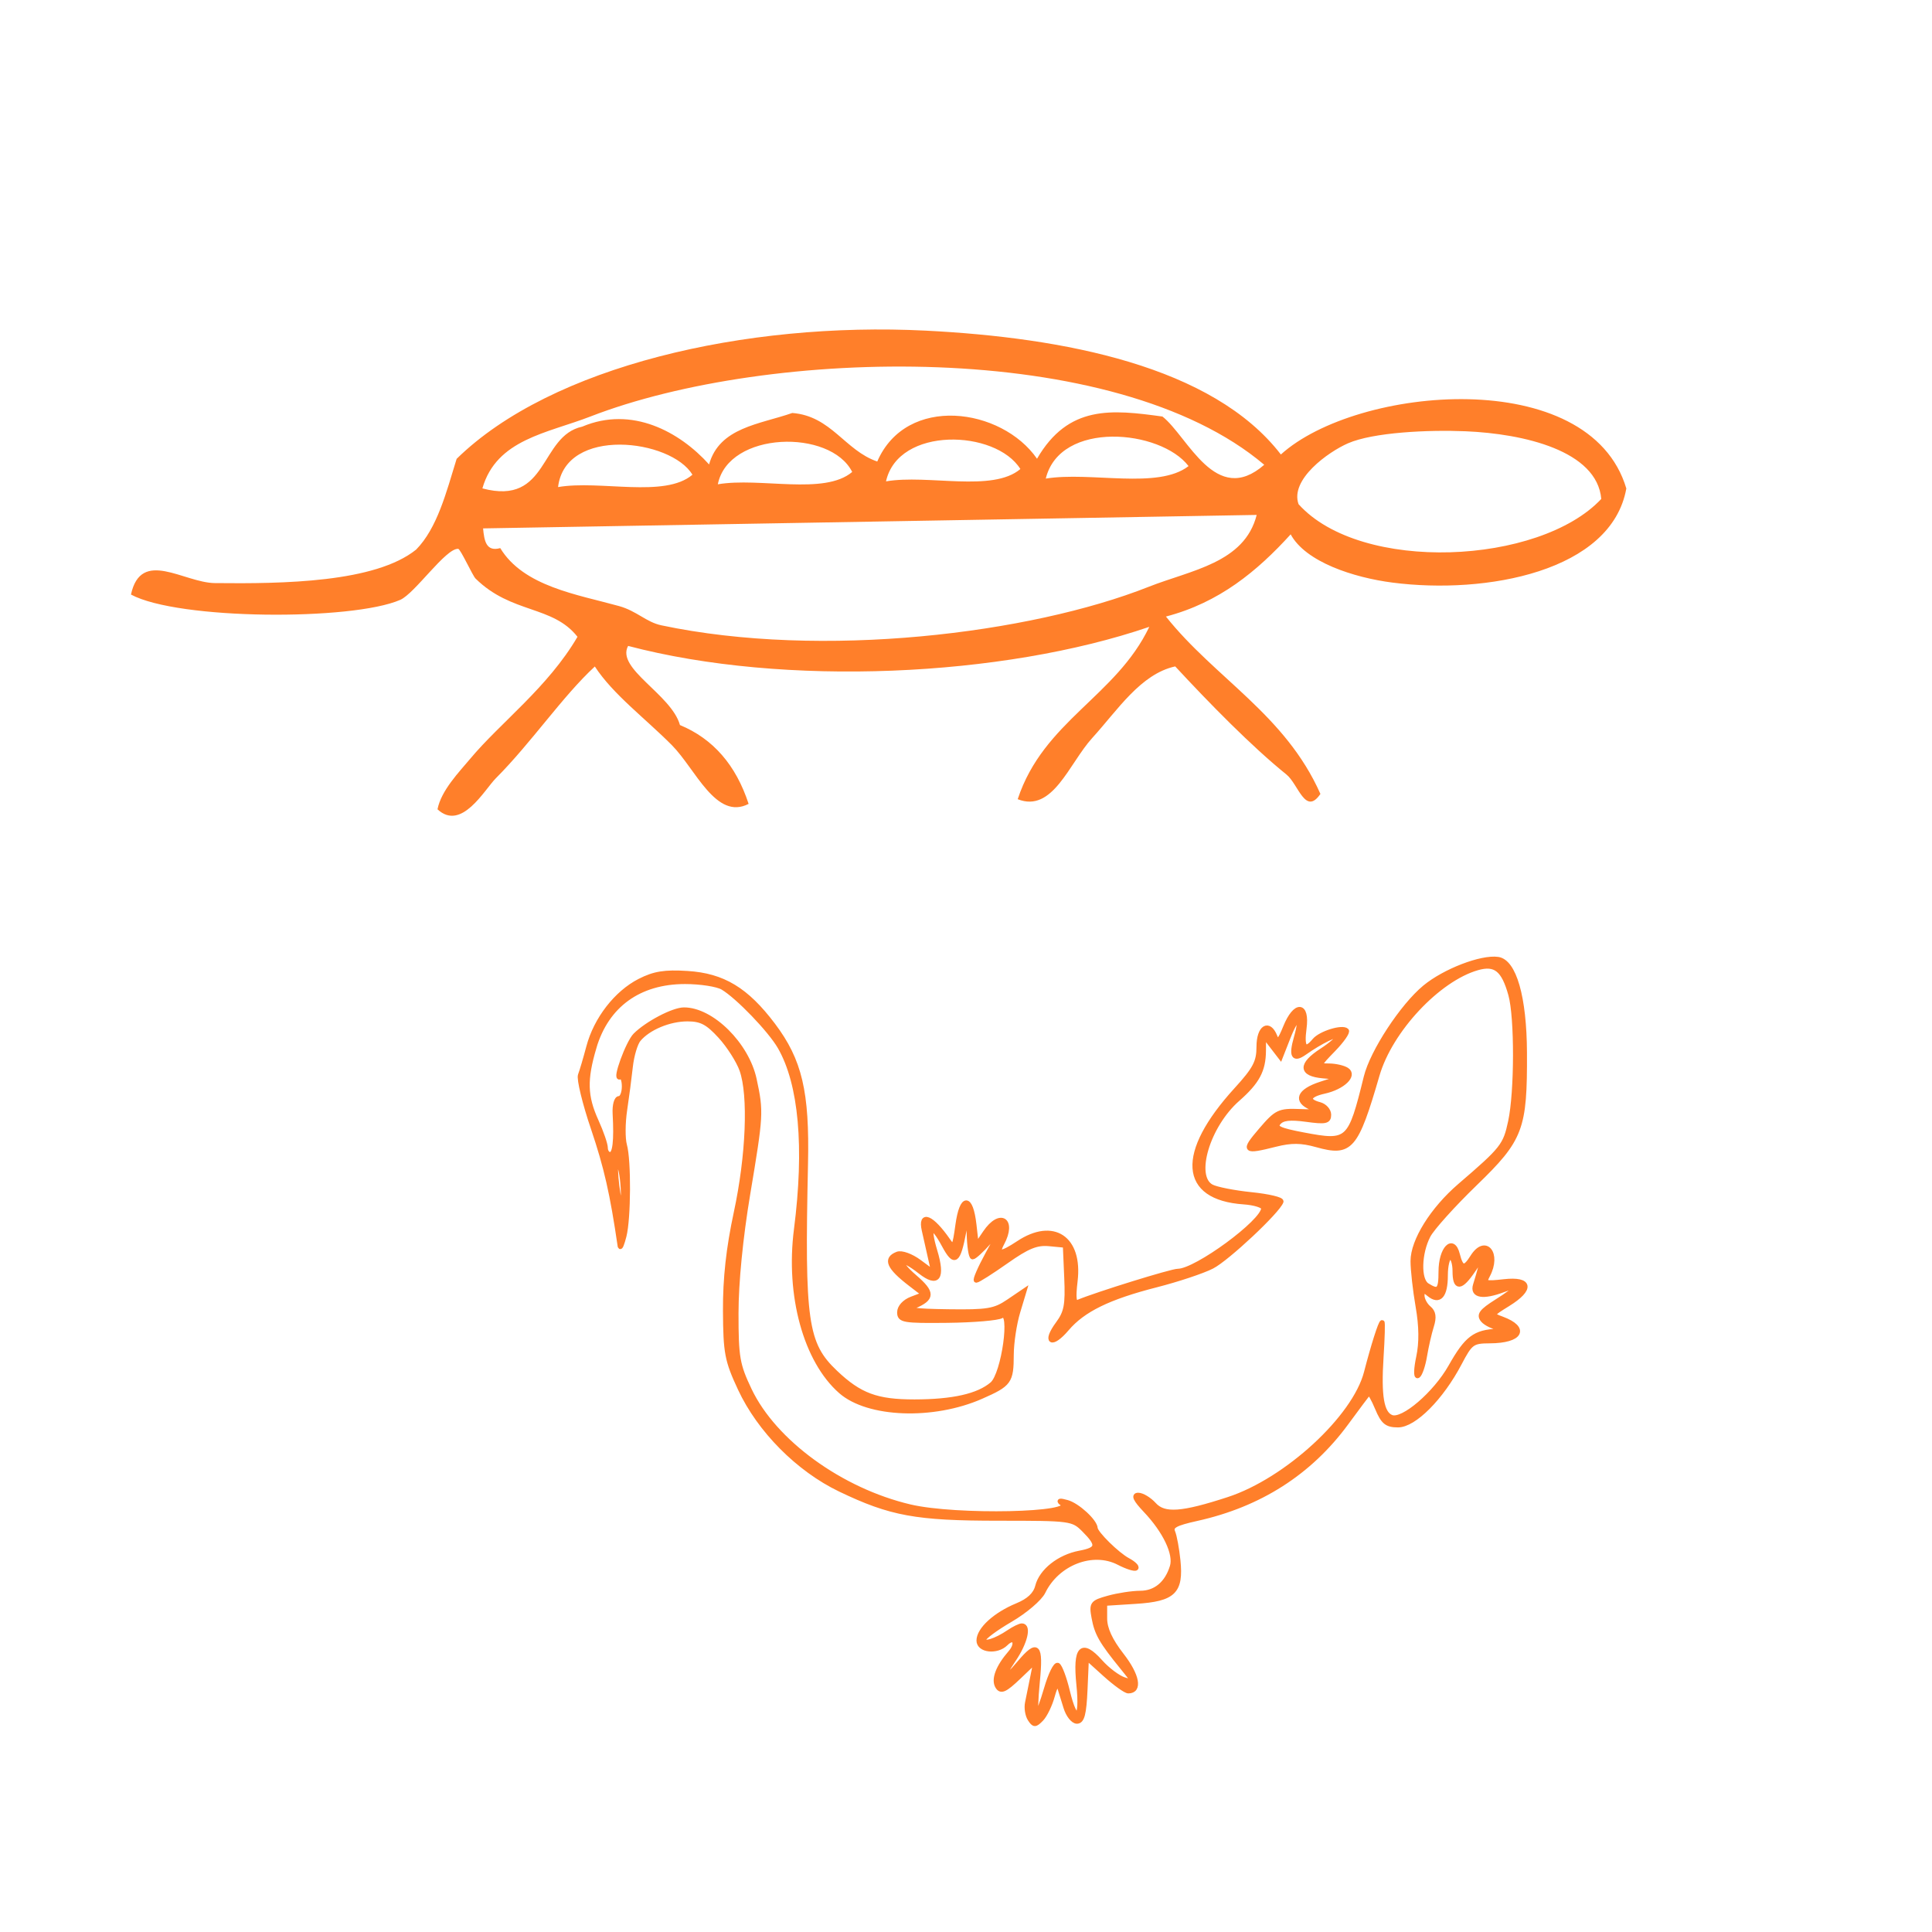 <?xml version="1.0" encoding="UTF-8" standalone="no"?>
<!-- Generator: Adobe Illustrator 15.0.0, SVG Export Plug-In . SVG Version: 6.00 Build 0)  -->

<svg
   xmlns:dc="http://purl.org/dc/elements/1.1/"
   xmlns:cc="http://creativecommons.org/ns#"
   xmlns:rdf="http://www.w3.org/1999/02/22-rdf-syntax-ns#"
   xmlns:svg="http://www.w3.org/2000/svg"
   xmlns="http://www.w3.org/2000/svg"
   xmlns:sodipodi="http://sodipodi.sourceforge.net/DTD/sodipodi-0.dtd"
   xmlns:inkscape="http://www.inkscape.org/namespaces/inkscape"
   version="1.1"
   id="Calque_1"
   x="0px"
   y="0px"
   width="178.001px"
   height="178.001px"
   viewBox="0 0 178.001 178.001"
   style="enable-background:new 0 0 178.001 178.001;"
   xml:space="preserve"
   sodipodi:docname="unideo-03-lizard.svg"
   inkscape:version="0.92.3 (2405546, 2018-03-11)"><defs
   id="defs13" /><sodipodi:namedview
   pagecolor="#ffffff"
   bordercolor="#666666"
   borderopacity="1"
   objecttolerance="10"
   gridtolerance="10"
   guidetolerance="10"
   inkscape:pageopacity="0"
   inkscape:pageshadow="2"
   inkscape:window-width="1006"
   inkscape:window-height="646"
   id="namedview11"
   showgrid="false"
   inkscape:zoom="1.3258352"
   inkscape:cx="89.000504"
   inkscape:cy="89.000504"
   inkscape:window-x="2340"
   inkscape:window-y="15"
   inkscape:window-maximized="0"
   inkscape:current-layer="g8" />
<g
   id="g8"
   style="fill:#ff7f2a"
   transform="matrix(0.843,0,0,0.843,15.839,23.803)">
	<g
   id="g6"
   style="fill:#ff7f2a"
   transform="matrix(0.919,-0.016,0.019,1.093,-6.19,-61.879)">
		<g
   id="g4"
   style="fill:#ff7f2a">
			<path
   d="m 137.001,78.231 c 9.199,-6.754 36.884,-8.442 41,4 -1.932,8.272 -16.897,10.374 -28,9 -4.61,-0.569 -10.281,-2.211 -12,-5 -4.051,3.617 -8.634,6.701 -15,8 5.729,6.271 13.989,10.01 18,18 -1.842,2.188 -2.604,-1.019 -4,-2 -4.104,-2.884 -9.046,-7.286 -13,-11 -4.138,0.701 -6.938,4.271 -10,7 -2.817,2.511 -4.866,7.458 -9,6 3.227,-7.772 11.904,-10.095 16,-17 -17.532,4.766 -43.508,5.389 -62.001,1 -1.528,2.247 5.048,4.913 6,8 3.907,1.427 6.574,4.093 8,8 -3.909,1.634 -6.242,-3.581 -9,-6 -3.128,-2.743 -6.886,-5.171 -9,-8 -3.919,2.942 -7.653,7.455 -12,11 -1.379,1.125 -4.203,5.274 -7,3 0.476,-1.884 2.667,-3.705 4,-5 3.672,-3.565 9.383,-6.999 13,-12 -2.889,-3.204 -7.792,-2.394 -12,-6 -0.34,-0.292 -1.728,-2.98 -2,-3 -1.479,-0.1 -5.247,4.389 -7,5 -5.76,2.013 -26.444,1.628 -32,-1 1.298,-4.625 6.303,-1.088 10,-1 8.15,0.195 19.062,0.227 24,-3 2.551,-2.115 3.692,-5.641 5,-9 11.455,-9.113 34.619,-13.216 56.001,-12 16.402,0.934 34.085,4.041 42,13 z M 55,73.231 c -5.178,1.603 -11.222,2.114 -13,7 7.896,1.896 6.854,-5.146 12,-6 5.938,-2.01 11.56,0.673 15,4 1.31,-3.69 6.084,-3.916 10,-5 4.628,0.372 6.167,3.833 10,5 3.609,-6.679 14.896,-5.167 19.001,0 3.837,-5.34 8.979,-4.787 15,-4 2.984,2.042 6.134,9.163 12,5 C 117.492,66.309 76.265,66.653 55,73.231 Z m -4,7 c 5.018,-0.649 12.645,1.312 16,-1 -2.465,-3.608 -15.015,-5.083 -16,1 z m 19,0 c 5.018,-0.649 12.645,1.312 16,-1 -2.488,-4.36 -14.63,-4.304 -16,1 z m 20.001,0 c 5.017,-0.649 12.644,1.312 16,-1 -2.854,-3.996 -14.434,-4.501 -16,1 z m 19,0 c 5.349,-0.65 13.312,1.313 17,-1 -3.25,-3.717 -15.179,-4.822 -17,1 z m 50,-4 c -4.438,-0.222 -10.979,-0.057 -14,1 -2.36,0.826 -6.999,3.514 -6,6 7.278,7.041 28.538,6.478 36,0 -0.407,-4.824 -9.057,-6.652 -16,-7 z M 44,86.231 c 2.69,3.884 9.104,4.776 14,6 2.114,0.528 3.196,1.652 5,2 19.017,3.67 43.822,1.478 58.001,-3 5.053,-1.595 11.451,-2.208 13,-7 -30.668,0 -61.334,0 -92.001,0 0.113,1.221 0.299,2.368 2,2 z"
   id="path2"
   style="fill:#ff7f2a"
   inkscape:connector-curvature="0" />
		</g>
	</g>
<path
   style="fill:#ff7f2a;fill-opacity:1;stroke:#ff7f2a;stroke-width:0.51;stroke-opacity:1"
   d="m 46.058,95.123 c 1.423,4.218 2.07,7.068 2.916,12.849 0.033,0.227 0.236,-0.276 0.45,-1.118 0.492,-1.933 0.524,-8.261 0.05,-9.946 -0.197,-0.701 -0.186,-2.423 0.025,-3.825 0.211,-1.403 0.492,-3.537 0.623,-4.744 0.132,-1.207 0.528,-2.542 0.881,-2.966 1.058,-1.274 3.353,-2.235 5.339,-2.235 1.502,0 2.207,0.369 3.585,1.873 0.944,1.03 2.005,2.694 2.359,3.698 0.978,2.776 0.714,9.354 -0.627,15.596 -0.833,3.879 -1.197,7.184 -1.178,10.711 0.024,4.614 0.179,5.428 1.624,8.529 2.112,4.535 6.351,8.807 10.914,10.998 5.541,2.661 8.327,3.17 17.339,3.17 7.895,0 8.105,0.028 9.329,1.252 1.67,1.67 1.58,2.143 -0.481,2.53 -2.226,0.418 -4.183,1.965 -4.603,3.639 -0.224,0.891 -0.944,1.569 -2.225,2.097 -2.395,0.986 -4.19,2.628 -4.19,3.832 0,1.079 1.979,1.298 2.95,0.328 0.929,-0.929 1.398,-0.032 0.513,0.983 -1.362,1.562 -1.888,2.949 -1.409,3.723 0.364,0.59 0.814,0.386 2.315,-1.048 l 1.862,-1.779 -0.356,1.785 c -0.196,0.982 -0.452,2.244 -0.57,2.805 -0.118,0.561 0.009,1.364 0.282,1.785 0.441,0.68 0.58,0.68 1.243,0 0.41,-0.421 0.963,-1.568 1.228,-2.55 0.291,-1.077 0.582,-1.482 0.733,-1.02 0.138,0.421 0.46,1.454 0.715,2.295 0.255,0.842 0.803,1.53 1.217,1.53 0.575,0 0.789,-0.821 0.904,-3.48 l 0.152,-3.48 2.018,1.823 c 1.11,1.002 2.254,1.823 2.542,1.823 1.312,0 0.996,-1.714 -0.723,-3.921 -1.247,-1.6 -1.844,-2.899 -1.844,-4.009 v -1.642 l 3.377,-0.215 c 4.141,-0.264 4.979,-1.077 4.631,-4.494 -0.129,-1.262 -0.386,-2.658 -0.572,-3.102 -0.271,-0.646 0.25,-0.937 2.616,-1.462 6.879,-1.526 12.347,-5.023 16.33,-10.443 1.253,-1.705 2.357,-3.182 2.454,-3.282 0.097,-0.1 0.523,0.645 0.946,1.658 0.635,1.519 1.03,1.84 2.26,1.84 1.775,0 4.737,-2.978 6.723,-6.758 1.193,-2.271 1.4,-2.423 3.313,-2.431 3.389,-0.013 4.132,-1.386 1.314,-2.429 -1.196,-0.442 -1.189,-0.46 0.652,-1.597 2.693,-1.664 2.5,-2.802 -0.418,-2.473 -2.077,0.234 -2.235,0.175 -1.785,-0.665 1.282,-2.396 -0.261,-4.258 -1.665,-2.009 -0.848,1.357 -1.234,1.286 -1.633,-0.3 -0.499,-1.988 -1.819,-0.614 -1.819,1.893 0,2.046 -0.246,2.29 -1.505,1.494 -0.948,-0.6 -0.879,-3.497 0.13,-5.433 0.424,-0.814 2.723,-3.368 5.108,-5.676 5.041,-4.877 5.463,-5.99 5.425,-14.318 -0.027,-6.063 -1.143,-9.96 -2.922,-10.213 -1.81,-0.257 -5.816,1.285 -7.985,3.073 -2.456,2.025 -5.74,7.037 -6.421,9.799 -1.742,7.073 -1.927,7.245 -6.826,6.316 -2.683,-0.509 -3.199,-0.757 -2.735,-1.317 0.415,-0.5 1.25,-0.596 3.031,-0.351 2.1,0.289 2.459,0.213 2.459,-0.523 0,-0.473 -0.459,-0.981 -1.02,-1.127 -1.484,-0.388 -1.249,-1.036 0.515,-1.424 2.032,-0.446 3.4,-1.762 2.455,-2.36 -0.371,-0.235 -1.237,-0.432 -1.923,-0.436 -1.234,-0.007 -1.228,-0.028 0.475,-1.785 0.948,-0.978 1.593,-1.907 1.435,-2.065 -0.45,-0.45 -2.851,0.294 -3.51,1.087 -1.024,1.234 -1.401,0.788 -1.118,-1.325 0.365,-2.723 -0.972,-2.806 -2.057,-0.128 -0.62,1.529 -0.846,1.734 -1.129,1.02 -0.675,-1.701 -1.775,-1.016 -1.775,1.107 0,1.678 -0.398,2.435 -2.479,4.718 -6.32,6.932 -5.991,11.792 0.832,12.262 1.186,0.082 2.156,0.389 2.156,0.682 0.002,1.455 -7.362,6.862 -9.346,6.862 -0.702,0 -8.848,2.528 -10.908,3.385 -0.458,0.191 -0.539,-0.407 -0.313,-2.313 0.554,-4.681 -2.406,-6.651 -6.21,-4.132 -1.932,1.279 -2.475,1.289 -1.803,0.034 1.374,-2.568 -0.206,-3.585 -1.836,-1.181 l -0.951,1.403 -0.255,-2.256 c -0.365,-3.227 -1.349,-3.208 -1.795,0.035 -0.335,2.435 -0.429,2.586 -1.054,1.683 -1.77,-2.559 -3.073,-3.116 -2.62,-1.12 0.143,0.631 0.435,1.927 0.648,2.879 l 0.387,1.731 -1.572,-1.162 c -0.877,-0.648 -1.926,-1.026 -2.374,-0.854 -1.365,0.524 -0.965,1.447 1.423,3.281 l 1.46,1.121 -1.332,0.507 c -0.782,0.297 -1.332,0.901 -1.332,1.462 0,0.876 0.437,0.951 5.228,0.899 2.875,-0.031 5.545,-0.258 5.933,-0.505 1.238,-0.788 0.249,6.366 -1.032,7.461 -1.51,1.291 -4.289,1.919 -8.497,1.923 -4.121,0.003 -5.982,-0.687 -8.634,-3.204 -3.283,-3.115 -3.627,-5.529 -3.248,-22.806 0.172,-7.842 -0.638,-11.285 -3.566,-15.165 -2.923,-3.871 -5.464,-5.405 -9.365,-5.653 -2.47,-0.157 -3.621,0.028 -5.21,0.839 -2.553,1.302 -4.776,4.17 -5.579,7.198 -0.34,1.279 -0.751,2.67 -0.914,3.091 -0.163,0.421 0.478,3.06 1.425,5.866 z m 0.089,-8.894 c 1.369,-4.61 4.917,-7.172 9.931,-7.172 1.678,0 3.534,0.287 4.124,0.638 1.653,0.983 5.183,4.652 6.243,6.489 2.32,4.019 2.944,10.971 1.792,19.955 -0.924,7.208 1.031,14.332 4.855,17.689 2.99,2.625 10.096,2.894 15.353,0.581 3.102,-1.365 3.298,-1.637 3.308,-4.594 0.004,-1.288 0.321,-3.383 0.704,-4.656 l 0.697,-2.314 -1.719,1.166 c -1.518,1.03 -2.291,1.158 -6.602,1.098 -3.743,-0.052 -4.606,-0.187 -3.696,-0.577 2.027,-0.868 2.035,-1.489 0.041,-3.207 -2.111,-1.819 -1.598,-2.311 0.603,-0.58 1.929,1.517 2.51,0.704 1.617,-2.264 -0.849,-2.82 -0.355,-3.125 0.996,-0.616 1.145,2.126 1.537,1.851 2.177,-1.521 l 0.484,-2.55 0.057,2.678 c 0.031,1.473 0.212,2.678 0.402,2.678 0.19,0 1.002,-0.746 1.804,-1.658 l 1.458,-1.658 -1.597,2.933 c -0.879,1.613 -1.449,2.933 -1.269,2.933 0.181,0 1.655,-0.936 3.277,-2.079 2.323,-1.638 3.318,-2.044 4.693,-1.913 l 1.745,0.166 0.153,3.538 c 0.128,2.965 -0.024,3.777 -0.938,5.013 -1.511,2.044 -0.699,2.522 0.962,0.567 1.773,-2.088 4.564,-3.454 9.769,-4.783 2.336,-0.596 5.078,-1.508 6.094,-2.027 1.663,-0.849 7.206,-6.046 7.568,-7.096 0.08,-0.233 -1.388,-0.581 -3.262,-0.773 -1.874,-0.192 -3.834,-0.577 -4.354,-0.855 -2.08,-1.113 -0.409,-6.695 2.865,-9.57 2.142,-1.881 2.817,-3.139 2.832,-5.276 l 0.011,-1.691 0.915,1.189 0.915,1.189 0.853,-2.173 c 0.988,-2.516 1.59,-2.482 0.864,0.049 -0.574,2.003 -0.296,2.503 0.917,1.646 1.747,-1.233 3.673,-2.172 3.667,-1.787 -0.004,0.218 -0.807,0.914 -1.785,1.548 -2.36,1.529 -2.31,2.565 0.134,2.78 l 1.913,0.168 -2.168,0.708 c -2.382,0.778 -2.8,1.842 -1.02,2.596 0.922,0.391 0.674,0.467 -1.266,0.392 -2.252,-0.088 -2.537,0.05 -4.248,2.048 -1.981,2.314 -1.853,2.439 1.601,1.569 1.728,-0.435 2.813,-0.423 4.502,0.05 3.703,1.037 4.29,0.358 6.613,-7.637 1.421,-4.893 6.637,-10.471 10.946,-11.706 1.966,-0.564 2.867,0.162 3.635,2.925 0.692,2.491 0.679,10.598 -0.023,13.869 -0.563,2.627 -0.844,2.982 -5.524,7.003 -2.999,2.576 -5.142,6.012 -5.142,8.242 0,0.974 0.251,3.212 0.557,4.972 0.375,2.152 0.396,3.959 0.064,5.516 -0.271,1.273 -0.302,2.196 -0.067,2.051 0.235,-0.145 0.568,-1.116 0.741,-2.158 0.173,-1.042 0.509,-2.512 0.747,-3.266 0.312,-0.988 0.23,-1.54 -0.294,-1.975 -0.4,-0.332 -0.728,-0.948 -0.728,-1.369 0,-0.612 0.149,-0.642 0.743,-0.149 1.132,0.94 1.808,0.174 1.808,-2.052 0,-1.106 0.23,-2.01 0.51,-2.01 0.281,0 0.51,0.689 0.51,1.53 0,1.979 0.646,1.938 2.034,-0.128 1.113,-1.657 1.145,-1.4 0.202,1.658 -0.36,1.169 0.848,1.374 3.087,0.523 1.91,-0.726 1.602,-0.211 -0.769,1.286 -1.659,1.047 -1.96,1.454 -1.493,2.016 0.322,0.388 1.199,0.799 1.95,0.914 1.2,0.184 1.161,0.218 -0.326,0.285 -2.508,0.113 -3.387,0.778 -5.144,3.89 -1.677,2.971 -5.228,6.012 -6.467,5.536 -1.073,-0.412 -1.396,-2.308 -1.121,-6.582 0.134,-2.083 0.181,-3.788 0.104,-3.788 -0.172,0 -0.996,2.599 -1.735,5.469 -1.272,4.938 -8.717,11.792 -15.059,13.864 -5.094,1.664 -7.034,1.804 -8.136,0.587 -0.521,-0.576 -1.302,-1.047 -1.734,-1.047 -0.547,0 -0.307,0.505 0.787,1.658 2.153,2.269 3.346,4.773 2.928,6.146 -0.567,1.861 -1.821,2.907 -3.488,2.91 -0.868,0.002 -2.432,0.24 -3.475,0.529 -1.785,0.496 -1.879,0.622 -1.596,2.165 0.317,1.73 0.819,2.606 3.095,5.409 1.387,1.709 1.39,1.726 0.211,1.351 -0.657,-0.209 -1.822,-1.081 -2.589,-1.94 -2.06,-2.305 -2.788,-1.539 -2.375,2.497 0.4,3.902 -0.354,4.329 -1.226,0.694 -0.337,-1.404 -0.81,-2.674 -1.051,-2.823 -0.242,-0.149 -0.809,0.999 -1.26,2.552 -0.451,1.553 -0.933,2.823 -1.07,2.823 -0.137,0 -0.091,-1.607 0.102,-3.57 0.397,-4.026 0.008,-4.423 -1.997,-2.04 -1.796,2.135 -2.159,1.912 -0.607,-0.373 1.255,-1.846 1.705,-3.707 0.897,-3.707 -0.218,0 -0.849,0.306 -1.403,0.68 -1.467,0.992 -2.791,1.398 -2.791,0.857 0,-0.259 1.32,-1.241 2.933,-2.181 1.613,-0.94 3.227,-2.317 3.587,-3.059 1.531,-3.159 5.416,-4.66 8.258,-3.19 0.902,0.466 1.753,0.735 1.891,0.597 0.138,-0.138 -0.264,-0.527 -0.894,-0.864 -1.169,-0.626 -3.519,-2.941 -3.55,-3.497 -0.042,-0.758 -1.94,-2.504 -3.072,-2.826 -0.823,-0.234 -1.017,-0.195 -0.57,0.116 1.81,1.258 -11.578,1.548 -16.618,0.36 -7.561,-1.783 -14.836,-7.071 -17.54,-12.749 -1.316,-2.765 -1.457,-3.577 -1.455,-8.416 10e-4,-3.327 0.484,-8.244 1.275,-12.98 1.456,-8.717 1.471,-8.998 0.709,-12.555 -0.82,-3.823 -4.655,-7.622 -7.69,-7.617 -1.175,0.002 -4.03,1.499 -5.32,2.789 -0.797,0.797 -2.318,4.97 -1.664,4.566 0.246,-0.152 0.447,0.311 0.447,1.029 0,0.718 -0.247,1.305 -0.549,1.305 -0.302,0 -0.508,0.746 -0.458,1.658 0.165,3.009 -0.006,4.463 -0.523,4.463 -0.281,0 -0.51,-0.319 -0.51,-0.709 0,-0.39 -0.454,-1.71 -1.009,-2.933 -1.227,-2.705 -1.279,-4.52 -0.228,-8.058 z m 2.767,12.975 c 0.241,0.561 0.424,2.053 0.407,3.315 -0.031,2.281 -0.034,2.284 -0.407,0.51 -0.207,-0.982 -0.39,-2.474 -0.407,-3.315 -0.026,-1.293 0.037,-1.372 0.407,-0.51 z"
   id="path826"
   inkscape:connector-curvature="0" /></g>
</svg>